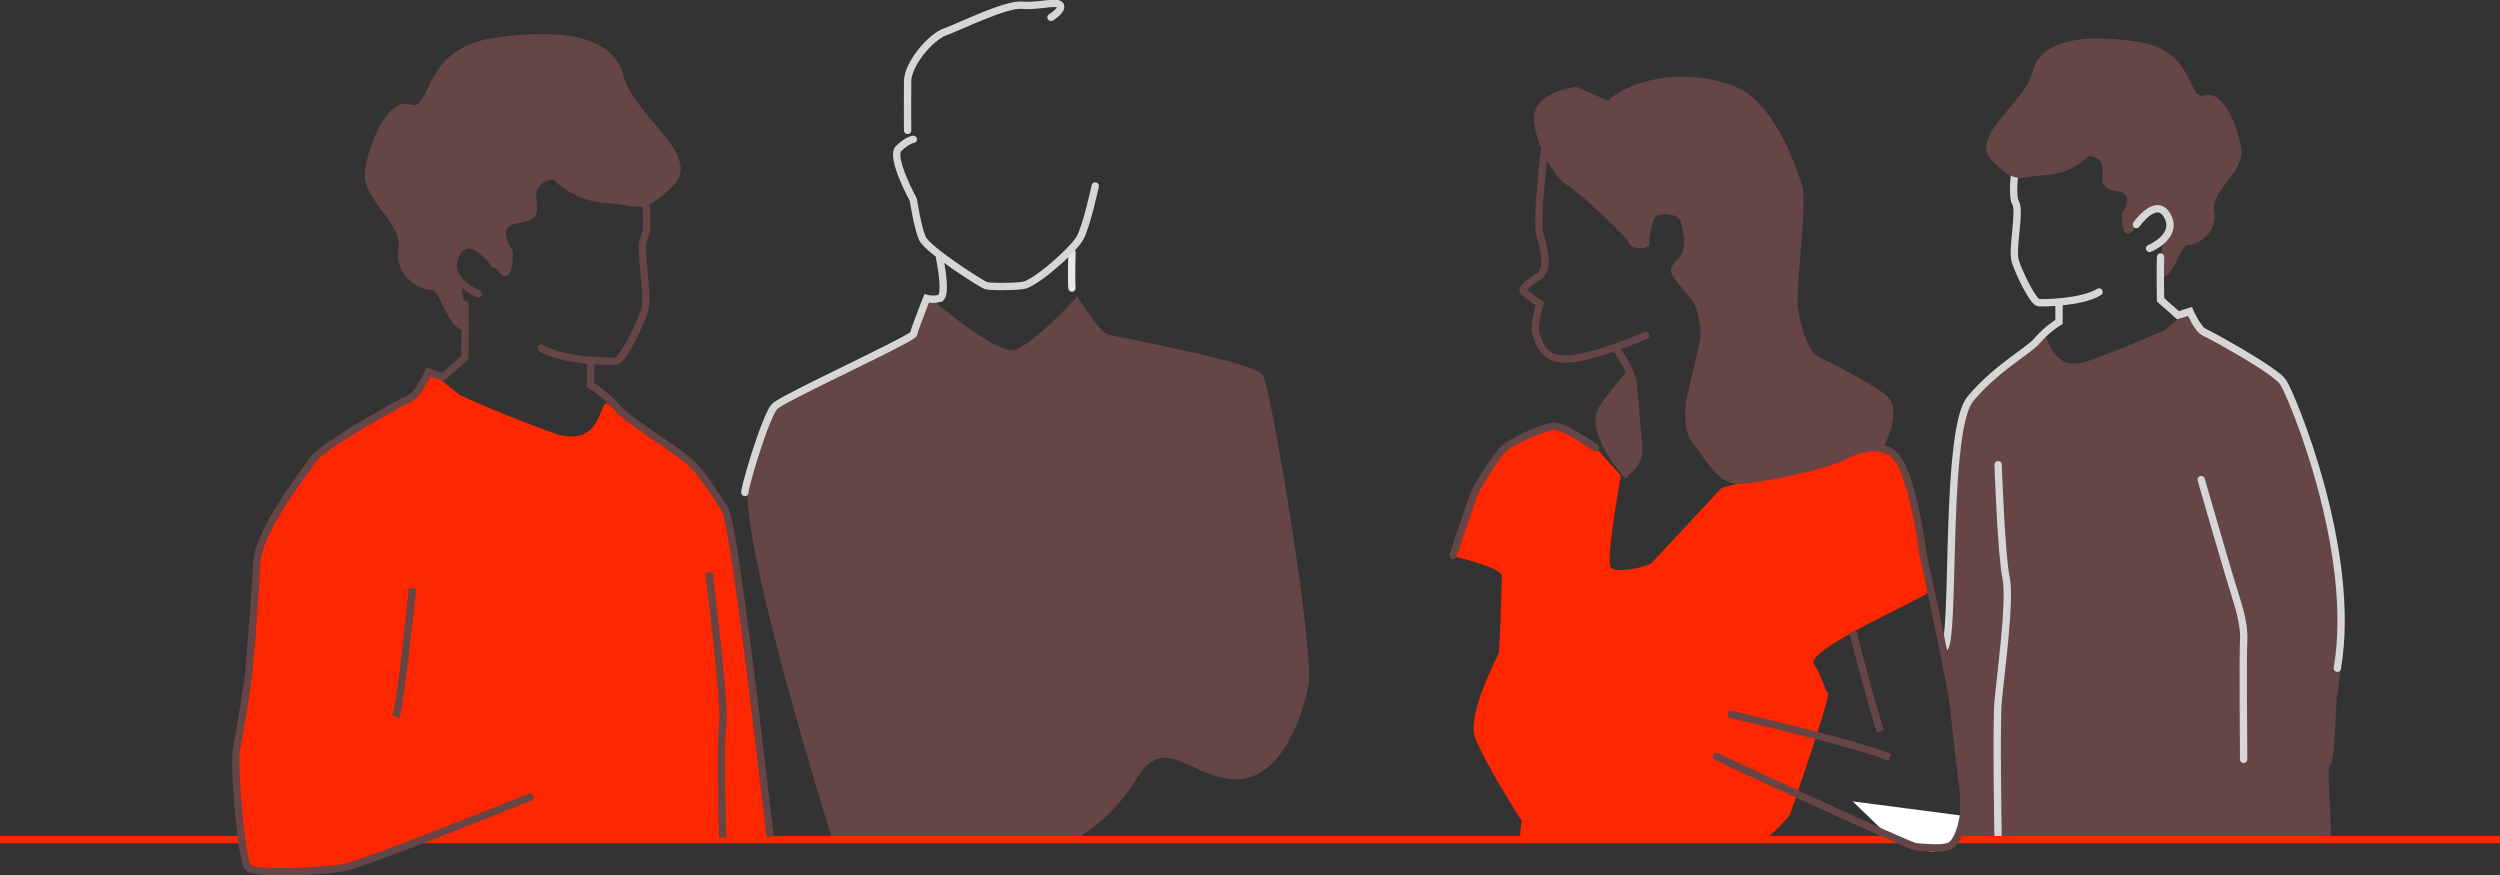 <svg xmlns="http://www.w3.org/2000/svg" viewBox="0 0 1021 357.547">
  <rect x="0" y="0" width="1021" height="357.547" fill="#333333" stroke="none"/>
  <g id="Illustration_-_Collaborateurs" data-name="Illustration - Collaborateurs" transform="translate(-113.5 -4898.623)">
    <g id="Groupe_611" data-name="Groupe 611" transform="translate(894.135 4914.344)">
      <path id="Tracé_1162" data-name="Tracé 1162" d="M286.5-3433.244c-1.194-1.381,2.354-21.947-3.3-57.694-2.34-13.826-1.62-20.007-1.62-20.007s4.457-81.045,4.918-84.562c1.33-10.152,5.221-20.195,10.516-23.461s21.429-18.9,23.656-19.026,2.855,15.606,18.429,10.1,30.752-12.436,30.752-12.436l8.939-7.128s.192,4.566,5.84,5.76,33.527,19.518,33.527,19.518,8.222,23.458,10.856,29.08,7.6,30.915,8.58,35.087,5.616,41.743,5.616,41.743-2.381,24.108-2.843,25.329-.786,27.285-2.773,27.911,1.2,29.553,0,29.782-80.612,0-80.612,0S289.264-3430.048,286.5-3433.244Z" transform="translate(-266.55 3759.452)" fill="#654545"/>
      <path id="Tracé_1160" data-name="Tracé 1160" d="M629.762-3701.869s5.8-21.051,1.456-26.146-16.724-21.2-40.2-19.214-25.392,39.158-23.121,42.553-1.666,19.076,0,24.176,7.35,16.711,9.515,16.824,17.732-.06,24.646-4.4" transform="translate(-525.45 3771.589)" fill="none" stroke="#d6d6d6" stroke-linecap="round" stroke-width="3"/>
      <path id="Tracé_1164" data-name="Tracé 1164" d="M661.76-3669.644v7.812a40.457,40.457,0,0,0-8.806,7.524c-3.427,4.215-17.035,11.379-27.443,23.99s-6.164,95.154-10.463,101.545" transform="translate(-601.493 3777.579)" fill="none" stroke="#d6d6d6" stroke-linecap="round" stroke-width="3"/>
      <path id="Tracé_1159" data-name="Tracé 1159" d="M343.242-3770.569c-3.246,12.876-26.266,26.111-16.334,36.119s11.382,6.356,22.21,5.711a27.55,27.55,0,0,0,17.4-7.792s5.724.479,5.516,5.493-1.544,7.781,6.094,8.962,1.719,8.919,1.719,8.919-.564,8.108,2.314,8.437,6.3-8.8,6.3-8.8,6.613-1.475,9.044,0,1.47,7.785,0,9.88-2.076,14.345-2.076,14.345.656,4.724,4.169,0,4.763-10.921,7.411-10.793,11.978-4.192,10.495-13.432,12.817-16.342,10.979-26.559-7.907-23.425-14.949-21.144-3.614-18.478-27.372-21.94S346.488-3783.446,343.242-3770.569Z" transform="translate(-293.889 3784.469)" fill="#654545"/>
      <path id="Tracé_1161" data-name="Tracé 1161" d="M568.818-3698.853s8.137-11.794,12.681-3.468-7.305,13.21-7.305,13.21" transform="translate(-476.93 3774.833)" fill="none" stroke="#d6d6d6" stroke-linecap="round" stroke-width="3"/>
      <path id="Tracé_1163" data-name="Tracé 1163" d="M523.457-3687.028c-.237,4.729,0,17.533,0,17.533l7.127,6.27,4.847-1.516s3.23,7.291,5.9,8.486,28.905,15.45,32.222,20.44,30.255,68.709,22.106,116.769" transform="translate(-421.715 3776.24)" fill="none" stroke="#d6d6d6" stroke-linecap="round" stroke-width="3"/>
      <path id="Tracé_1174" data-name="Tracé 1174" d="M118.326,180.17s11.924,41.3,14.105,47.947S136,240.9,135.664,246.092s0,48.314,0,48.314" fill="none" stroke="#d6d6d6" stroke-linecap="round" stroke-width="3"/>
      <path id="Tracé_1175" data-name="Tracé 1175" d="M35.387,174.061s1.313,37.268,3.275,46.23-2.465,41.1-3.275,50.617,0,56,0,56" fill="none" stroke="#d6d6d6" stroke-linecap="round" stroke-width="3"/>
    </g>
    <path id="Tracé_1151" data-name="Tracé 1151" d="M653.287-3678.318s-.3,11.386,0,14.583" transform="translate(-102 8680)" fill="none" stroke="#e8e8e8" stroke-linecap="round" stroke-width="3"/>
    <path id="Tracé_1158" data-name="Tracé 1158" d="M541.607-3678.318s27.188,23.429,34.828,21.9,26.063-21.9,26.063-21.9,8.814,14.51,12.495,15.526,59.945,11.365,63.273,16.563,21.406,114.089,18.568,127.214-11.365,38.6-30.151,37.823-28.505-19.193-40.151,0-26.693,25.318-26.693,25.318H502.667s-40.349-127.522-34.34-148.57,9.023-27.961,9.023-27.961l56.348-30.385Z" transform="translate(-49 8698)" fill="#654545"/>
    <line id="Ligne_1458" data-name="Ligne 1458" x2="1021" transform="translate(113.5 5241.5)" fill="none" stroke="#ff2700" stroke-width="3"/>
    <path id="Tracé_1138" data-name="Tracé 1138" d="M484.922-3457.618c-1.022-.59-13.12-123.375-17.861-132s-12.655-19.91-19.211-23.955-28.021-20.885-30.779-21.047-2.316,18.877-21.6,12.063-38.081-15.4-38.081-15.4l-12.71-10.233s-2.133,12.091-9.126,13.57-36.49,21.047-36.49,21.047-20.738,30.984-24,37.947-.345,34.437-1.56,39.6-8.344,47.214-8.344,47.214,3.7,34.331,4.27,35.843-.008,7.945,2.453,8.72,30.956,4.889,48.9-4.595,48.9-7.326,48.9-7.326,9.469-1.453,10.51-1.448C391.43-3457.551,485.882-3457.064,484.922-3457.618Z" transform="translate(-56 8698)" fill="#ff2700"/>
    <path id="Tracé_1134" data-name="Tracé 1134" d="M570.97-3691.019s-7.179-26.067-1.8-32.376,20.709-26.256,49.786-23.793,31.443,48.49,28.632,52.695,2.063,23.622,0,29.937-9.1,20.694-11.783,20.834-21.958-.075-30.519-5.443" transform="translate(-270.828 8689.886)" fill="none" stroke="#654545" stroke-linecap="round" stroke-width="3"/>
    <path id="Tracé_1135" data-name="Tracé 1135" d="M610.914-3669.644v9.674a50.1,50.1,0,0,1,10.9,9.317c4.244,5.22,24.344,17.028,30.766,23.144,3.185,3.034,8.449,10.846,13.106,18.2,4.409,6.966,17.932,130.2,18.625,133.826" transform="translate(-256.23 8715.833)" fill="none" stroke="#654545" stroke-width="3"/>
    <path id="Tracé_1141" data-name="Tracé 1141" d="M430.2-3767.257c4.02,15.945,32.525,32.334,20.227,44.727s-14.095,7.871-27.5,7.072a34.117,34.117,0,0,1-21.552-9.648s-7.088.593-6.83,6.8,1.912,9.635-7.547,11.1-2.129,11.045-2.129,11.045.7,10.04-2.865,10.447-7.8-10.9-7.8-10.9-8.189-1.826-11.2,0-1.82,9.641,0,12.234,2.57,17.764,2.57,17.764-.812,5.85-5.162,0-5.9-13.523-9.178-13.365-14.832-5.191-13-16.633-15.871-20.236-13.6-32.889,9.791-29.008,18.512-26.184,4.476-22.882,33.9-27.169S426.179-3783.2,430.2-3767.257Z" transform="translate(-62 8697)" fill="#654545"/>
    <path id="Tracé_1136" data-name="Tracé 1136" d="M585.805-3697.317s-10.076-14.605-15.7-4.3,9.046,16.359,9.046,16.359" transform="translate(-270.279 8703.936)" fill="none" stroke="#654545" stroke-linecap="round" stroke-width="3"/>
    <path id="Tracé_1137" data-name="Tracé 1137" d="M595.815-3687.028c.293,5.855,0,21.711,0,21.711l-8.826,7.764-6-1.877s-4,9.029-7.3,10.508-35.794,19.132-39.9,25.311-22.515,29.075-22.984,42.567-3.4,46.324-3.4,46.324-3.593,23.908-4.854,29.17,1.886,45.656,4.854,48.525,30.276,1.451,38.746,0,76.306-28.869,76.306-28.869" transform="translate(-292.49 8710.032)" fill="none" stroke="#654545" stroke-linecap="round" stroke-width="3"/>
    <path id="Tracé_1142" data-name="Tracé 1142" d="M1131.887-3582.37s-3.521,29.353-1.853,34.648,3.634,13.926,0,16.653-7.821,5.229-6.735,6.564,6.735,5.044,6.735,5.044-3.06,9.348-1.437,12.972,2.594,10.131,13.33,9.553,31.233-9.553,31.233-9.553" transform="translate(-387.621 8542.129)" fill="none" stroke="#654545" stroke-linecap="round" stroke-width="3"/>
    <path id="Tracé_1143" data-name="Tracé 1143" d="M1150.605-3524.314s6.292,9.366,6.689,13.992" transform="translate(-376.664 8565.832)" fill="none" stroke="#654545" stroke-linecap="round" stroke-width="3"/>
    <path id="Tracé_1144" data-name="Tracé 1144" d="M1157.159-3519.042s-7.9,9.666-10.172,12.908-3.36,5.476-2.842,10.17,5.308,13.418,8.086,16.491,3.692,6.133,4.928,4,6.873-4.163,5.931-13.142-1.641-24.7-2.73-25.4S1157.159-3519.042,1157.159-3519.042Z" transform="translate(-378.916 8568.701)" fill="#654545"/>
    <path id="Tracé_1148" data-name="Tracé 1148" d="M1210.206-3480.116s-26.776,28.81-28.5,30.58-14.9,4.738-16.9,1.85,4.2-37.449,4.2-37.449l-10.192-11.288-17.631-8.971-19.542,8.971-12.193,14.724-8.577,29.628s19.64,4.564,19.549,7.939c-.444,16.367-.928,30.685-1.277,31.552-1.256,3.12-12.941,24.917-9.7,34.327s19.132,34.25,19.132,34.25-1.519,8.251,0,8.224,65.976.018,75.158,0,17.867-.145,21.674,0,12.672-10.82,12.672-10.82,17.012-49.188,15.575-49.772-1.973-6.1-5.835-11.76,46.515-27.769,46.586-29.154c.028-.543-5.015-41.947-11.654-53.142-5.346-10.07-24.27-2-24.27-2Z" transform="translate(-393.559 8577.938)" fill="#ff2700"/>
    <path id="Tracé_1147" data-name="Tracé 1147" d="M1161.1-3493.863s-13.372-9.494-17.605-8.772-16.208,5.966-19.41,8.772-11.364,15.6-12.689,19.062c-.869,2.269-6.2,17.909-8.444,24.937" transform="translate(-396 8575.334)" fill="none" stroke="#654545" stroke-linecap="round" stroke-width="3"/>
    <path id="Tracé_1150" data-name="Tracé 1150" d="M662.793-3705.4s-3.529,16.48-6.291,21.332-18.309,18.715-23.342,19.3-13.408.547-15.088,0-23.932-14.7-25.9-19.3S588.5-3699.8,588.5-3699.8s-9.572-17.434-6.01-20.912,6.01-3.768,6.01-3.768" transform="translate(-102 8680)" fill="none" stroke="#d6d6d6" stroke-linecap="round" stroke-width="3"/>
    <path id="Tracé_1152" data-name="Tracé 1152" d="M599.184-3676.287s3.428,16.082,0,16.777a10.159,10.159,0,0,1-5.23,0s-4.953,12.539-5.316,14.49-52.955,25.98-56.645,29.529-12.348,32.717-12.285,35.238" transform="translate(-102 8680)" fill="none" stroke="#d6d6d6" stroke-linecap="round" stroke-width="3"/>
    <path id="Tracé_1153" data-name="Tracé 1153" d="M644.738-3774.293s4.975-3.012,3.738-4.967-8.848.645-15.518,0-25.467,8.752-31.432,10.877-15.266,13.049-15.359,20.191,0,20.057,0,20.057" transform="translate(-102 8680)" fill="none" stroke="#d6d6d6" stroke-linecap="round" stroke-width="3"/>
    <path id="Tracé_1145" data-name="Tracé 1145" d="M1142.913-3600.019s-12.978,1.37-16.474,9.032,6.087,26.982,12.249,30.74,24.642,21.212,25.891,24.181,8.47,2.37,8.205,0,1.061-8.842,2.483-10.761,9.179-1.775,10.3,2,2.37,10.736,0,13.677-4.643,4.582-3.936,6.883,6.6,8.949,8.742,11.715,3.752,11.5,3.084,15.72-4.611,20.206-5.312,23.019-1.951,14.279,2.229,19.027,9.775,17.447,19.612,16.884,38.513-6.709,41.911-9.9,4.969-5.265,7.484-4.882a65.629,65.629,0,0,0,8.882,0s8.272-15.119,1.439-21.126-27.333-15.324-29.527-17.059-7.158-13.225-6.926-23.634,3.969-39.377,1.787-45.744-10.893-33.053-27.007-39.773-38.915-5.166-51.094,4.707c-.353.286-.693.556-1.239.978C1155.855-3594.527,1142.913-3600.019,1142.913-3600.019Z" transform="translate(-385.652 8534.121)" fill="#654545"/>
    <path id="Tracé_1169" data-name="Tracé 1169" d="M340-3520.164s-4.833,46.789-6.807,52.554" transform="translate(-58 8659)" fill="none" stroke="#654545" stroke-width="3"/>
    <path id="Tracé_1170" data-name="Tracé 1170" d="M461-3526.6s6.917,55,5.667,62.159,0,46.156,0,46.156" transform="translate(-58 8659)" fill="none" stroke="#654545" stroke-width="3"/>
    <path id="Tracé_1171" data-name="Tracé 1171" d="M928.178-3502.38s9.045,35.033,11.377,40.707" transform="translate(-58 8659)" fill="none" stroke="#654545" stroke-width="3"/>
    <path id="Tracé_1172" data-name="Tracé 1172" d="M877.3-3468.891s55.979,13.1,65.986,17.854" transform="translate(-58 8659)" fill="none" stroke="#654545" stroke-width="3"/>
    <path id="Tracé_1173" data-name="Tracé 1173" d="M928.178-3433.09l14.8,14.345,13.783,5.6s5.193,1.141,6.519,0,7.092-3.84,7.092-3.84l2.3-10.289Z" transform="translate(-58 8659)" fill="#fff"/>
    <path id="Tracé_1146" data-name="Tracé 1146" d="M1229.154-3492.106s13.832-8.385,21.878-1.867,12.214,41.216,12.214,41.216,12.015,54.227,12.829,64.918,4.495,34.542,3.979,39.455-2.563,13.841-6.642,14.884-10.964.116-13.226,0-78.606-35.322-81.255-36.827" transform="translate(-364.371 8577.926)" fill="none" stroke="#654545" stroke-linecap="round" stroke-width="3"/>
  </g>
</svg>
